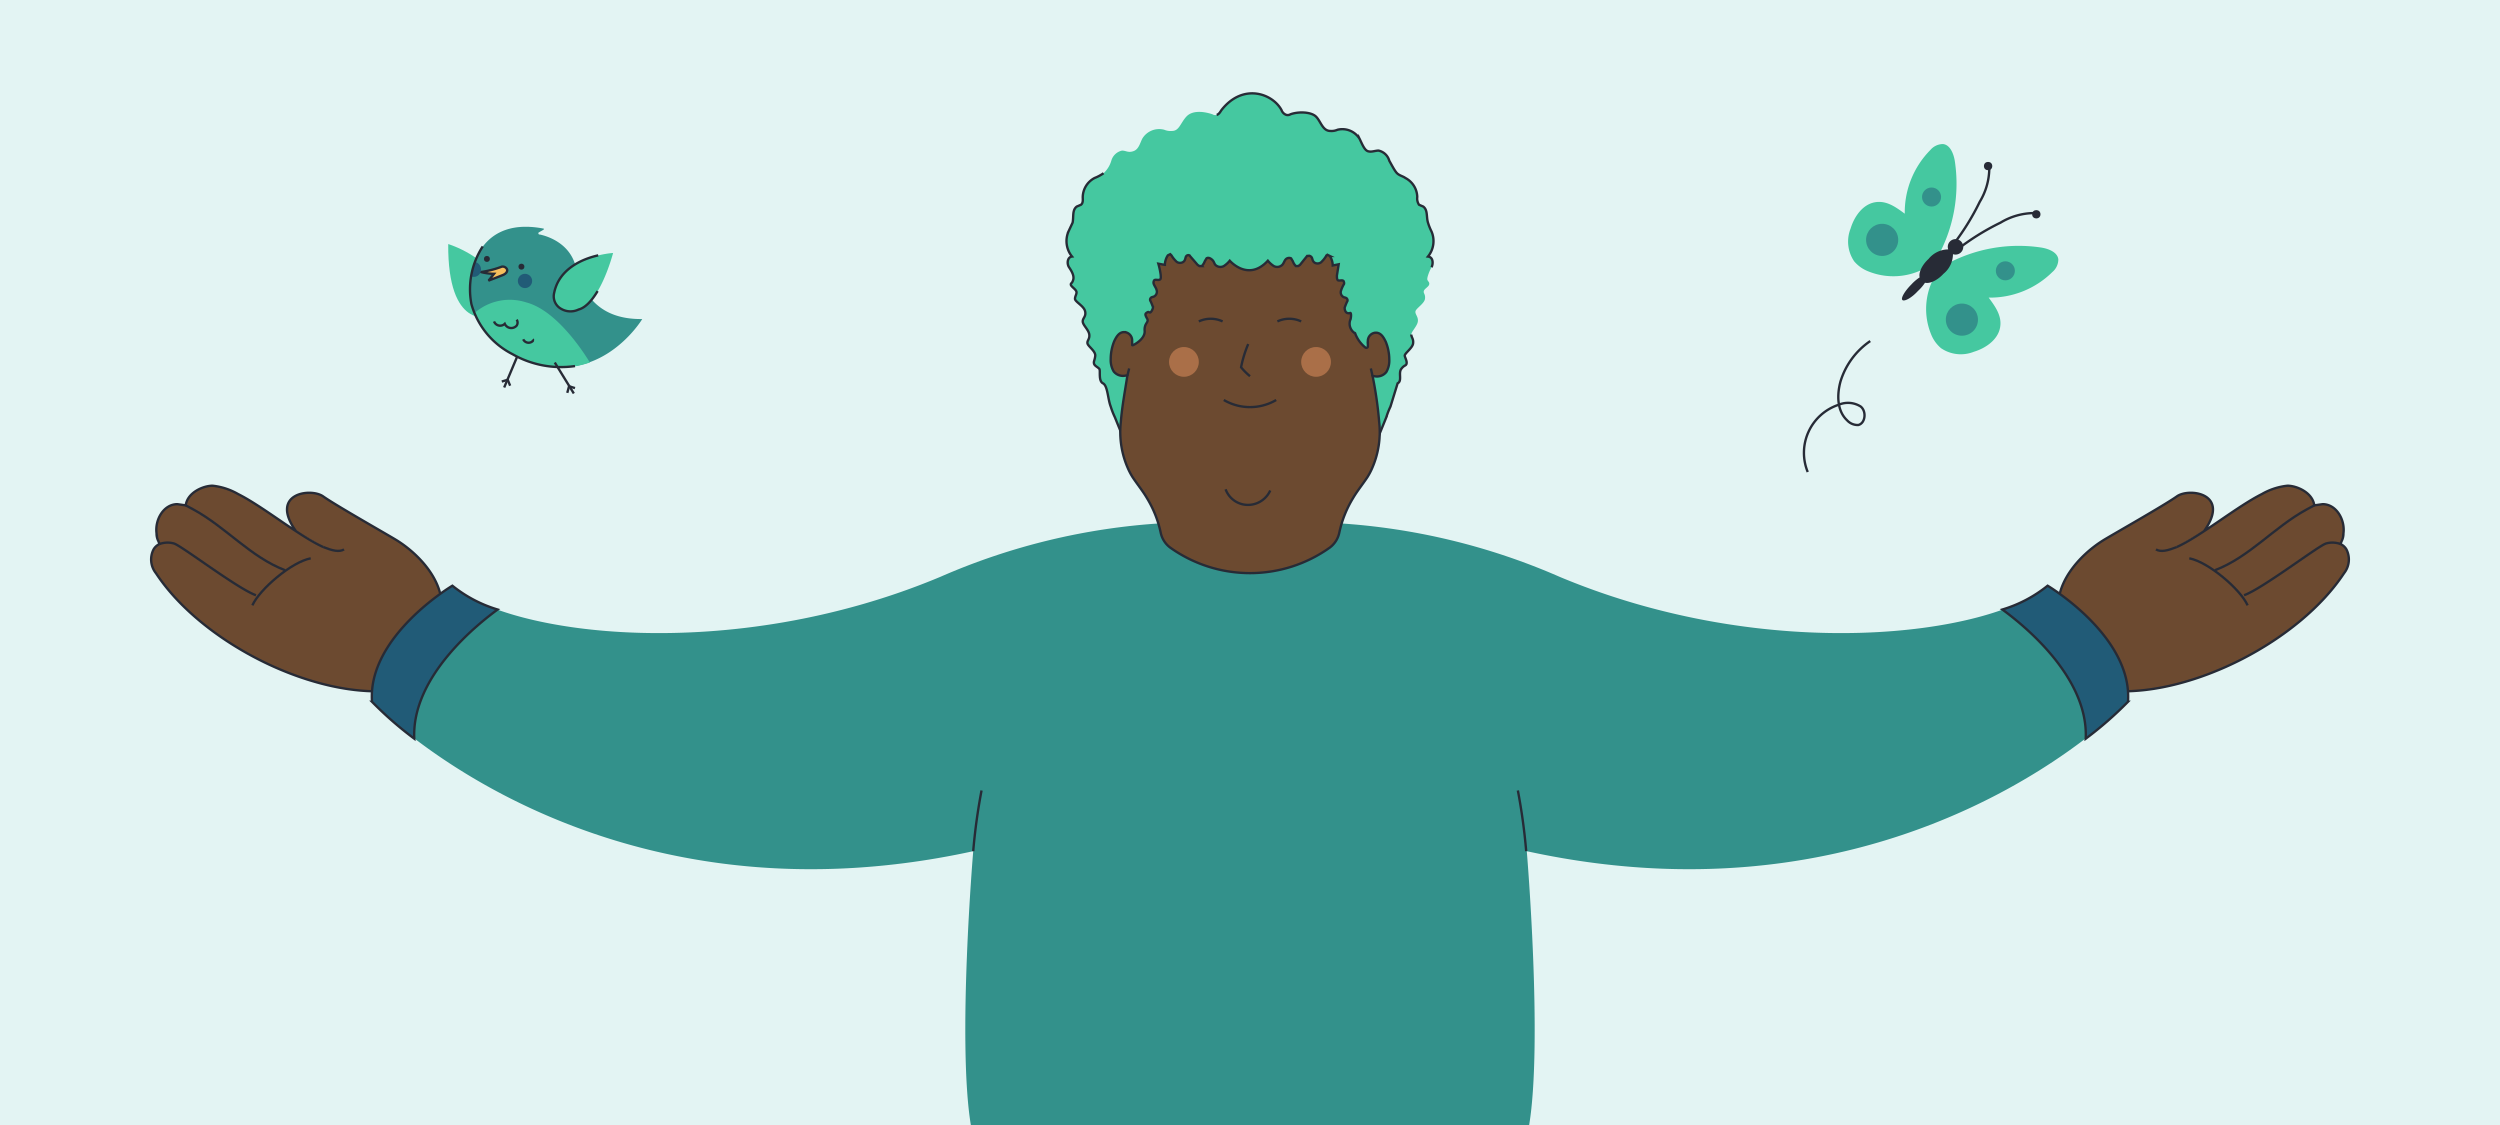 <?xml version="1.0" encoding="utf-8"?>
<svg xmlns="http://www.w3.org/2000/svg" data-name="Capa 2" id="Capa_2" viewBox="0 0 420 189">
  <defs>
    <style>.cls-1{fill:#e3f4f3;}.cls-2{fill:#45c8a0;}.cls-3{fill:#33918b;}.cls-4{fill:none;}.cls-10,.cls-4,.cls-5,.cls-6{stroke:#272b36;stroke-miterlimit:10;stroke-width:0.4px;}.cls-5{fill:#6c4a30;}.cls-6,.cls-9{fill:#215b77;}.cls-7{fill:#aa6f48;}.cls-8{fill:#272b36;}.cls-10{fill:#f7bf5c;}</style>
  </defs>
  <rect class="cls-1" height="189" width="420"/>
  <path class="cls-2" d="M82.2,53.2s-7,2.3-6.9-12.2c0,0,7,2.1,9,7.6S82.2,53.2,82.2,53.2Z"/>
  <path class="cls-3" d="M107.9,53.6S100,66.8,86.1,59.5a13.5,13.5,0,0,1-6.9-8.4c-1-3.5.1-15,12.1-12.7.1,0,.1.1,0,.2l-.7.4a.2.2,0,0,0,.1.4c1.4.3,5,1.5,6,5.3S99.9,53.7,107.9,53.6Z"/>
  <path class="cls-4" d="M314.2,57.3a12.7,12.7,0,0,0-5,6.8c-.6,2.2-.6,4.9,1.1,6.5a2.4,2.4,0,0,0,1.9.8c1.2-.3,1.4-2.3.4-3.1a4,4,0,0,0-3.7-.3,8.5,8.5,0,0,0-5.2,11.3"/>
  <path class="cls-5" d="M54.3,91.9c-4-1.8-10.1-6.8-14.3-8.9a10.9,10.9,0,0,0-4.3-1.4c-1.5,0-4.2,1.1-4.5,3.3h0l-1.4-.2c-2.3,0-3.8,2.6-3.5,4.9a2.8,2.8,0,0,0,.3,1.3l.2.5a2.2,2.2,0,0,0-1,.9,3.7,3.7,0,0,0,.4,4c7.5,11.4,25.4,20.5,38.5,19.8l9.5-2.9-.2-9.8c1.2-5.1-3.3-10.1-7.3-12.6-1.1-.7-10.3-5.9-12.4-7.4s-9.1-.5-4.6,5.8"/>
  <path class="cls-5" d="M57.8,92.3c-.8.5-2,.2-3.5-.4"/>
  <path class="cls-5" d="M26.8,91.4a3.9,3.9,0,0,1,2.4-.1c1.2.3,10.7,7.6,13.8,8.7"/>
  <path class="cls-5" d="M31.2,84.9l1.3.7c5.5,3,9.6,8,15.4,10.2"/>
  <path class="cls-5" d="M52.2,93.8c-3.2.6-8.6,5.2-9.8,7.9"/>
  <path class="cls-5" d="M365.7,91.9c4-1.8,10.1-6.8,14.3-8.9a10.9,10.9,0,0,1,4.3-1.4c1.5,0,4.2,1.1,4.5,3.3h0l1.4-.2c2.3,0,3.8,2.6,3.5,4.9a2.8,2.8,0,0,1-.3,1.3l-.2.5a2.2,2.2,0,0,1,1,.9,3.7,3.7,0,0,1-.4,4c-7.5,11.4-25.4,20.5-38.5,19.8l-9.5-2.9.2-9.8c-1.2-5.1,3.3-10.1,7.3-12.6,1.1-.7,10.3-5.9,12.4-7.4s9.1-.5,4.6,5.8"/>
  <path class="cls-5" d="M362.2,92.3c.8.5,2,.2,3.5-.4"/>
  <path class="cls-5" d="M393.2,91.4a3.9,3.9,0,0,0-2.4-.1c-1.2.3-10.7,7.6-13.8,8.7"/>
  <path class="cls-5" d="M388.8,84.9l-1.3.7c-5.5,3-9.6,8-15.4,10.2"/>
  <path class="cls-5" d="M367.8,93.8c3.2.6,8.6,5.2,9.8,7.9"/>
  <path class="cls-3" d="M344,98.4c-9.6,8.3-46.7,13.3-82-1.5a109.6,109.6,0,0,0-37.3-9l-8.1,2.8V37.8H196.4V88.3l-1.1-.4a109.6,109.6,0,0,0-37.3,9c-35.3,14.8-72.4,9.8-82,1.5,0,0-14.3,8.5-13.5,19.5,0,0,36.9,39.1,101,25.1,0,0-2.7,32-.4,46h93.8c2.3-14-.4-46-.4-46,64.1,14,101-25.1,101-25.1C358.3,106.9,344,98.4,344,98.4Z"/>
  <path class="cls-6" d="M83.6,102.4a22.3,22.3,0,0,1-7.6-4s-14.3,8.5-13.5,19.5a60.9,60.9,0,0,0,7.1,6.2C69.1,113.5,80.6,104.6,83.6,102.4Z"/>
  <path class="cls-6" d="M336.4,102.4a22.3,22.3,0,0,0,7.6-4s14.3,8.5,13.5,19.5a60.9,60.9,0,0,1-7.1,6.2C350.9,113.5,339.4,104.6,336.4,102.4Z"/>
  <path class="cls-2" d="M231.4,73.8l1.5-3.7a13.4,13.4,0,0,1,.7-1.8l1.2-3.9c.8-.4.1-1.7.6-2.4s.8-.5.9-.9-.2-.9-.3-1.3,1.3-1.3,1.4-2.1-.3-1-.3-1.5,1-1.4,1.1-2.2-.5-1.2-.4-1.7,1.5-1.3,1.6-2.1-.3-.9-.2-1.3.8-.7.9-1.1-.2-.5-.3-.8.3-1.4.7-2.1.3-1.7-.6-1.8a4.1,4.1,0,0,0,.6-4.2,9.4,9.4,0,0,1-.6-1.5c-.3-1,0-2.1-.8-2.7l-.7-.3a1.9,1.9,0,0,1-.3-1.3,3.7,3.7,0,0,0-2-3.2c-.4-.3-1-.4-1.4-.8s-.9-1.4-1.3-2.1a2.4,2.4,0,0,0-1.8-1.7c-.6,0-1.2.3-1.8.1s-1-1.3-1.4-2.1a3.4,3.4,0,0,0-3.7-1.5,2.5,2.5,0,0,1-1.2.2c-1.3,0-1.6-1.6-2.4-2.4s-2.9-.9-4.3-.4a.9.9,0,0,1-.7.1,1.3,1.3,0,0,1-.8-.8c-1.5-2.8-6.5-4.6-10.1,0-.2.3-.4.7-.8.8a.8.8,0,0,1-.7-.1c-1.5-.5-3.4-.7-4.4.4s-1.2,2.4-2.4,2.4a2.7,2.7,0,0,1-1.3-.2,3.3,3.3,0,0,0-3.7,1.5c-.4.8-.6,1.8-1.5,2.1s-1.2-.1-1.9-.1a2.4,2.4,0,0,0-1.8,1.7,4.6,4.6,0,0,1-1.3,2.1,7.1,7.1,0,0,1-1.5.8,3.7,3.7,0,0,0-2,3.2c0,.4.1,1-.3,1.3l-.7.3c-.8.6-.5,1.7-.7,2.7l-.7,1.5a4.1,4.1,0,0,0,.6,4.2c-.8.1-.9,1.2-.5,1.8s.9,1.4.7,2.1-.4.5-.4.8.7.7.9,1.1-.2.8-.2,1.3,1.5,1.2,1.7,2.1-.4,1.1-.4,1.7,1,1.4,1.1,2.2-.4,1-.3,1.5,1.4,1.3,1.3,2.1-.3.9-.2,1.3.7.6.9.9-.2,2,.6,2.4.8,2.6,1.3,3.9a13.4,13.4,0,0,0,.7,1.8l1.5,3.7Z"/>
  <path class="cls-4" d="M240.5,44.9c.3-.6.3-1.7-.6-1.8a4.1,4.1,0,0,0,.6-4.2,9.4,9.4,0,0,1-.6-1.5c-.3-1,0-2.1-.8-2.7l-.7-.3a1.9,1.9,0,0,1-.3-1.3,3.7,3.7,0,0,0-2-3.2c-.4-.3-1-.4-1.4-.8s-.9-1.4-1.3-2.1a2.4,2.4,0,0,0-1.8-1.7c-.6,0-1.2.3-1.8.1s-1-1.3-1.4-2.1a3.4,3.4,0,0,0-3.7-1.5,2.5,2.5,0,0,1-1.2.2c-1.3,0-1.6-1.6-2.4-2.4s-2.9-.9-4.3-.4a.9.9,0,0,1-.7.1,1.3,1.3,0,0,1-.8-.8c-1.5-2.8-6.5-4.6-10.1,0-.2.3-.4.7-.8.8"/>
  <path class="cls-4" d="M185.4,29.1a7.1,7.1,0,0,1-1.5.8,3.7,3.7,0,0,0-2,3.2c0,.4.1,1-.3,1.3l-.7.3c-.8.6-.5,1.7-.7,2.7l-.7,1.5a4.1,4.1,0,0,0,.6,4.2c-.8.1-.9,1.2-.5,1.8s.9,1.4.7,2.1-.4.5-.4.8.7.7.9,1.1-.2.8-.2,1.3,1.5,1.2,1.7,2.1-.4,1.1-.4,1.7,1,1.4,1.1,2.2-.4,1-.3,1.5,1.4,1.3,1.3,2.1-.3.9-.2,1.3.7.6.9.9-.2,2,.6,2.4.8,2.6,1.3,3.9a13.4,13.4,0,0,0,.7,1.8l1.5,3.7h42.6l1.5-3.7a13.4,13.4,0,0,1,.7-1.8l1.2-3.9c.8-.4.1-1.7.6-2.4s.8-.5.9-.9-.2-.9-.3-1.3,1.3-1.3,1.4-2.1-.3-1-.3-1.5"/>
  <path class="cls-5" d="M233.4,60.4a3.8,3.8,0,0,1-.5,2.1,2,2,0,0,1-2,.7h-.3a64.9,64.9,0,0,1,1.1,7.7,15.1,15.1,0,0,1-1.2,7.8,10.9,10.9,0,0,1-.8,1.5c-.8,1.2-1.7,2.3-2.4,3.5a18.5,18.5,0,0,0-2.3,5.8,4.2,4.2,0,0,1-1.6,2.5h0a23.1,23.1,0,0,1-26.8,0h0a4.2,4.2,0,0,1-1.6-2.5,18.5,18.5,0,0,0-2.3-5.8c-.7-1.2-1.6-2.3-2.4-3.5a10.9,10.9,0,0,1-.8-1.5,15.1,15.1,0,0,1-1.2-7.8c.2-2.6.7-5.2,1.1-7.8h-.3a2,2,0,0,1-2-.7,3.8,3.8,0,0,1-.5-2.1,8,8,0,0,1,.6-3c.3-.6.7-1.4,1.5-1.5h.3a1.4,1.4,0,0,1,1.2,1.3v.8c0,.1,0,.1.1.1s2.1-1,2-2.4.8-1.4.4-2.1-.3-.8,0-1,.3,0,.5,0,.5-.6.5-.9a10.4,10.4,0,0,0-.4-1,.4.4,0,0,1,0-.5c.1-.2.4-.2.6-.3a.9.9,0,0,0,.4-1.1c-.1-.4-.4-.7-.5-1.1a.7.7,0,0,1,.1-.5c.2-.2.6,0,.9-.1s.2-.5.2-.8a12.9,12.9,0,0,0-.4-1.9l1.1.2a3,3,0,0,1,.5-1.6l.4-.2.2.2a4.8,4.8,0,0,0,.9,1.1,1,1,0,0,0,.9.1c.5-.2.5-.6.6-.9s.4-.4.6-.3a.1.1,0,0,1,.1.1l1.3,1.5.3.2h.4a2.2,2.2,0,0,0,.5-.8l.3-.5c.3-.2.7,0,1,.3s.3.7.6.9a1.2,1.2,0,0,0,1.3.1,4.3,4.3,0,0,0,1-.9s3.1,3.6,6.4,0a4.3,4.3,0,0,0,1,.9,1.2,1.2,0,0,0,1.3-.1c.3-.2.4-.6.6-.9a.8.8,0,0,1,1-.3l.3.5a2.2,2.2,0,0,0,.5.8h.4l.3-.2,1.2-1.5h.2c.2-.1.5.1.6.3s.1.7.6.9a1,1,0,0,0,.9-.1,4.8,4.8,0,0,0,.9-1.1c0-.1.1-.1.2-.2l.4.2a3,3,0,0,1,.5,1.6l1-.2-.3,1.9c0,.3,0,.7.2.8s.7-.1.9.1a.7.7,0,0,1,.1.5,5.4,5.4,0,0,0-.5,1.1.9.9,0,0,0,.4,1.1c.2.1.5.1.6.3a.4.4,0,0,1,0,.5,10.4,10.4,0,0,0-.4,1c0,.3.1.8.5.9s.4-.1.5,0,.1.6,0,1a1.9,1.9,0,0,0,.6,2.3.2.2,0,0,1,.2.2,5.5,5.5,0,0,0,1.7,2.3c.2.1.4,0,.4-.2v-1a1.4,1.4,0,0,1,1.2-1.3h.3c.8.1,1.2.9,1.5,1.5A8,8,0,0,1,233.4,60.4Z"/>
  <path class="cls-4" d="M205.6,67.2a8.7,8.7,0,0,0,8.8,0"/>
  <path class="cls-4" d="M205.4,54a4.7,4.7,0,0,0-4,0"/>
  <path class="cls-4" d="M218.6,54a4.7,4.7,0,0,0-4,0"/>
  <path class="cls-4" d="M209.7,57.8a19.9,19.9,0,0,0-1.2,3.9,10.5,10.5,0,0,0,1.5,1.5"/>
  <circle class="cls-7" cx="198.9" cy="60.8" r="2.5"/>
  <circle class="cls-7" cx="221.1" cy="60.8" r="2.5"/>
  <path class="cls-4" d="M230.3,61.9l.3,1.3"/>
  <path class="cls-4" d="M189.4,63.1l.3-1.2"/>
  <path class="cls-4" d="M205.9,82.2a4,4,0,0,0,4.2,2.6,4.1,4.1,0,0,0,3.3-2.4"/>
  <path class="cls-4" d="M163.5,143a99.5,99.5,0,0,1,1.4-10.2"/>
  <path class="cls-4" d="M256.4,143a99.5,99.5,0,0,0-1.4-10.2"/>
  <path class="cls-2" d="M325.9,45.1a11.2,11.2,0,0,0-1.5,11,5.9,5.9,0,0,0,1.7,2.4,5.9,5.9,0,0,0,5.5.6c2-.6,4-2,4.4-4s-.8-3.6-1.9-5.1a14.9,14.9,0,0,0,10.7-4.3,2.8,2.8,0,0,0,1-2.1c-.1-1.2-1.6-1.8-2.8-2a25.4,25.4,0,0,0-16.2,2.9Z"/>
  <path class="cls-4" d="M328.6,42.1a41.2,41.2,0,0,1,7.5-4.7,11,11,0,0,1,5.5-1.6.5.5,0,0,1,.4.2c0,.1-.1.3-.2.2"/>
  <circle class="cls-8" cx="342.1" cy="36" r="0.7"/>
  <path class="cls-2" d="M324.9,44.1a11.2,11.2,0,0,1-11,1.5,5.9,5.9,0,0,1-2.4-1.7,5.9,5.9,0,0,1-.6-5.5c.6-2,2-4,4-4.4s3.6.8,5.1,1.9a14.9,14.9,0,0,1,4.3-10.7,2.8,2.8,0,0,1,2.1-1c1.2.1,1.8,1.6,2,2.8a25.4,25.4,0,0,1-2.9,16.2Z"/>
  <path class="cls-4" d="M327.9,41.4a41.2,41.2,0,0,0,4.7-7.5,11,11,0,0,0,1.6-5.5.4.4,0,0,0-.2-.4c-.1,0-.3.1-.2.2"/>
  <circle class="cls-8" cx="334" cy="27.9" r="0.7"/>
  <circle class="cls-3" cx="316.2" cy="40.3" r="2.7"/>
  <circle class="cls-3" cx="324.5" cy="33.1" r="1.6"/>
  <circle class="cls-3" cx="329.6" cy="53.7" r="2.7"/>
  <circle class="cls-3" cx="336.9" cy="45.5" r="1.6"/>
  <path class="cls-8" d="M326.5,46a4.3,4.3,0,0,0,1.6-3.3,1.3,1.3,0,1,0-.8-.8,4.3,4.3,0,0,0-3.3,1.6c-1.1,1-1.7,2.3-1.5,3.1a7.5,7.5,0,0,0-1.4,1.2c-1.1,1.1-1.8,2.3-1.5,2.6s1.5-.3,2.6-1.5a7.5,7.5,0,0,0,1.2-1.4C324.2,47.7,325.5,47.1,326.5,46Z"/>
  <circle class="cls-8" cx="87.6" cy="44.8" r="0.5"/>
  <circle class="cls-8" cx="81.8" cy="43.5" r="0.5"/>
  <circle class="cls-9" cx="88.2" cy="47.2" r="1.2"/>
  <line class="cls-4" x1="87.1" x2="84.7" y1="59.4" y2="65.1"/>
  <polyline class="cls-4" points="84.3 64.1 85.3 63.8 85.7 64.8"/>
  <path class="cls-2" d="M88.4,50.8a9,9,0,0,0-8.7,1.8,14.3,14.3,0,0,0,6.4,6.9c5.2,2.8,9.6,2.6,13,1.4C97.2,57.8,93,52,88.4,50.8Z"/>
  <path class="cls-2" d="M103,42.5s-8.6.5-9.9,6.7a2.4,2.4,0,0,0,1.2,2.7,3.1,3.1,0,0,0,2.9.1C100.8,51,103,42.5,103,42.5Z"/>
  <path class="cls-10" d="M84.3,44.8a16.2,16.2,0,0,1-3.5.9h0A8.9,8.9,0,0,0,83,46l-.8,1c-.1,0,0,.1,0,.1l2.3-.9s.8-.3.7-.9A.8.8,0,0,0,84.3,44.8Z"/>
  <path class="cls-9" d="M79.4,46.5a1.2,1.2,0,0,0,1.4-1.1,1.3,1.3,0,0,0-1-1.4h-.1a21,21,0,0,0-.6,2.4Z"/>
  <line class="cls-4" x1="93.2" x2="96.4" y1="60.9" y2="66.1"/>
  <polyline class="cls-4" points="96.6 65.2 95.6 64.9 95.3 66"/>
  <path class="cls-4" d="M96.6,61.5a16.4,16.4,0,0,1-10.5-2,13.5,13.5,0,0,1-6.9-8.4,13.2,13.2,0,0,1,1.9-9.7"/>
  <path class="cls-4" d="M100.5,42.9c-2.7.6-6.6,2.3-7.4,6.3a2.4,2.4,0,0,0,1.2,2.7,3.1,3.1,0,0,0,2.9.1c1.2-.3,2.3-1.6,3.2-3.1"/>
  <path class="cls-4" d="M83,54a1.1,1.1,0,0,0,1.8.4,1.2,1.2,0,0,0,2,.3.9.9,0,0,0,0-1"/>
  <path class="cls-4" d="M87.9,57a1,1,0,0,0,1.6.3c0-.1.1-.2,0-.3"/>
</svg>